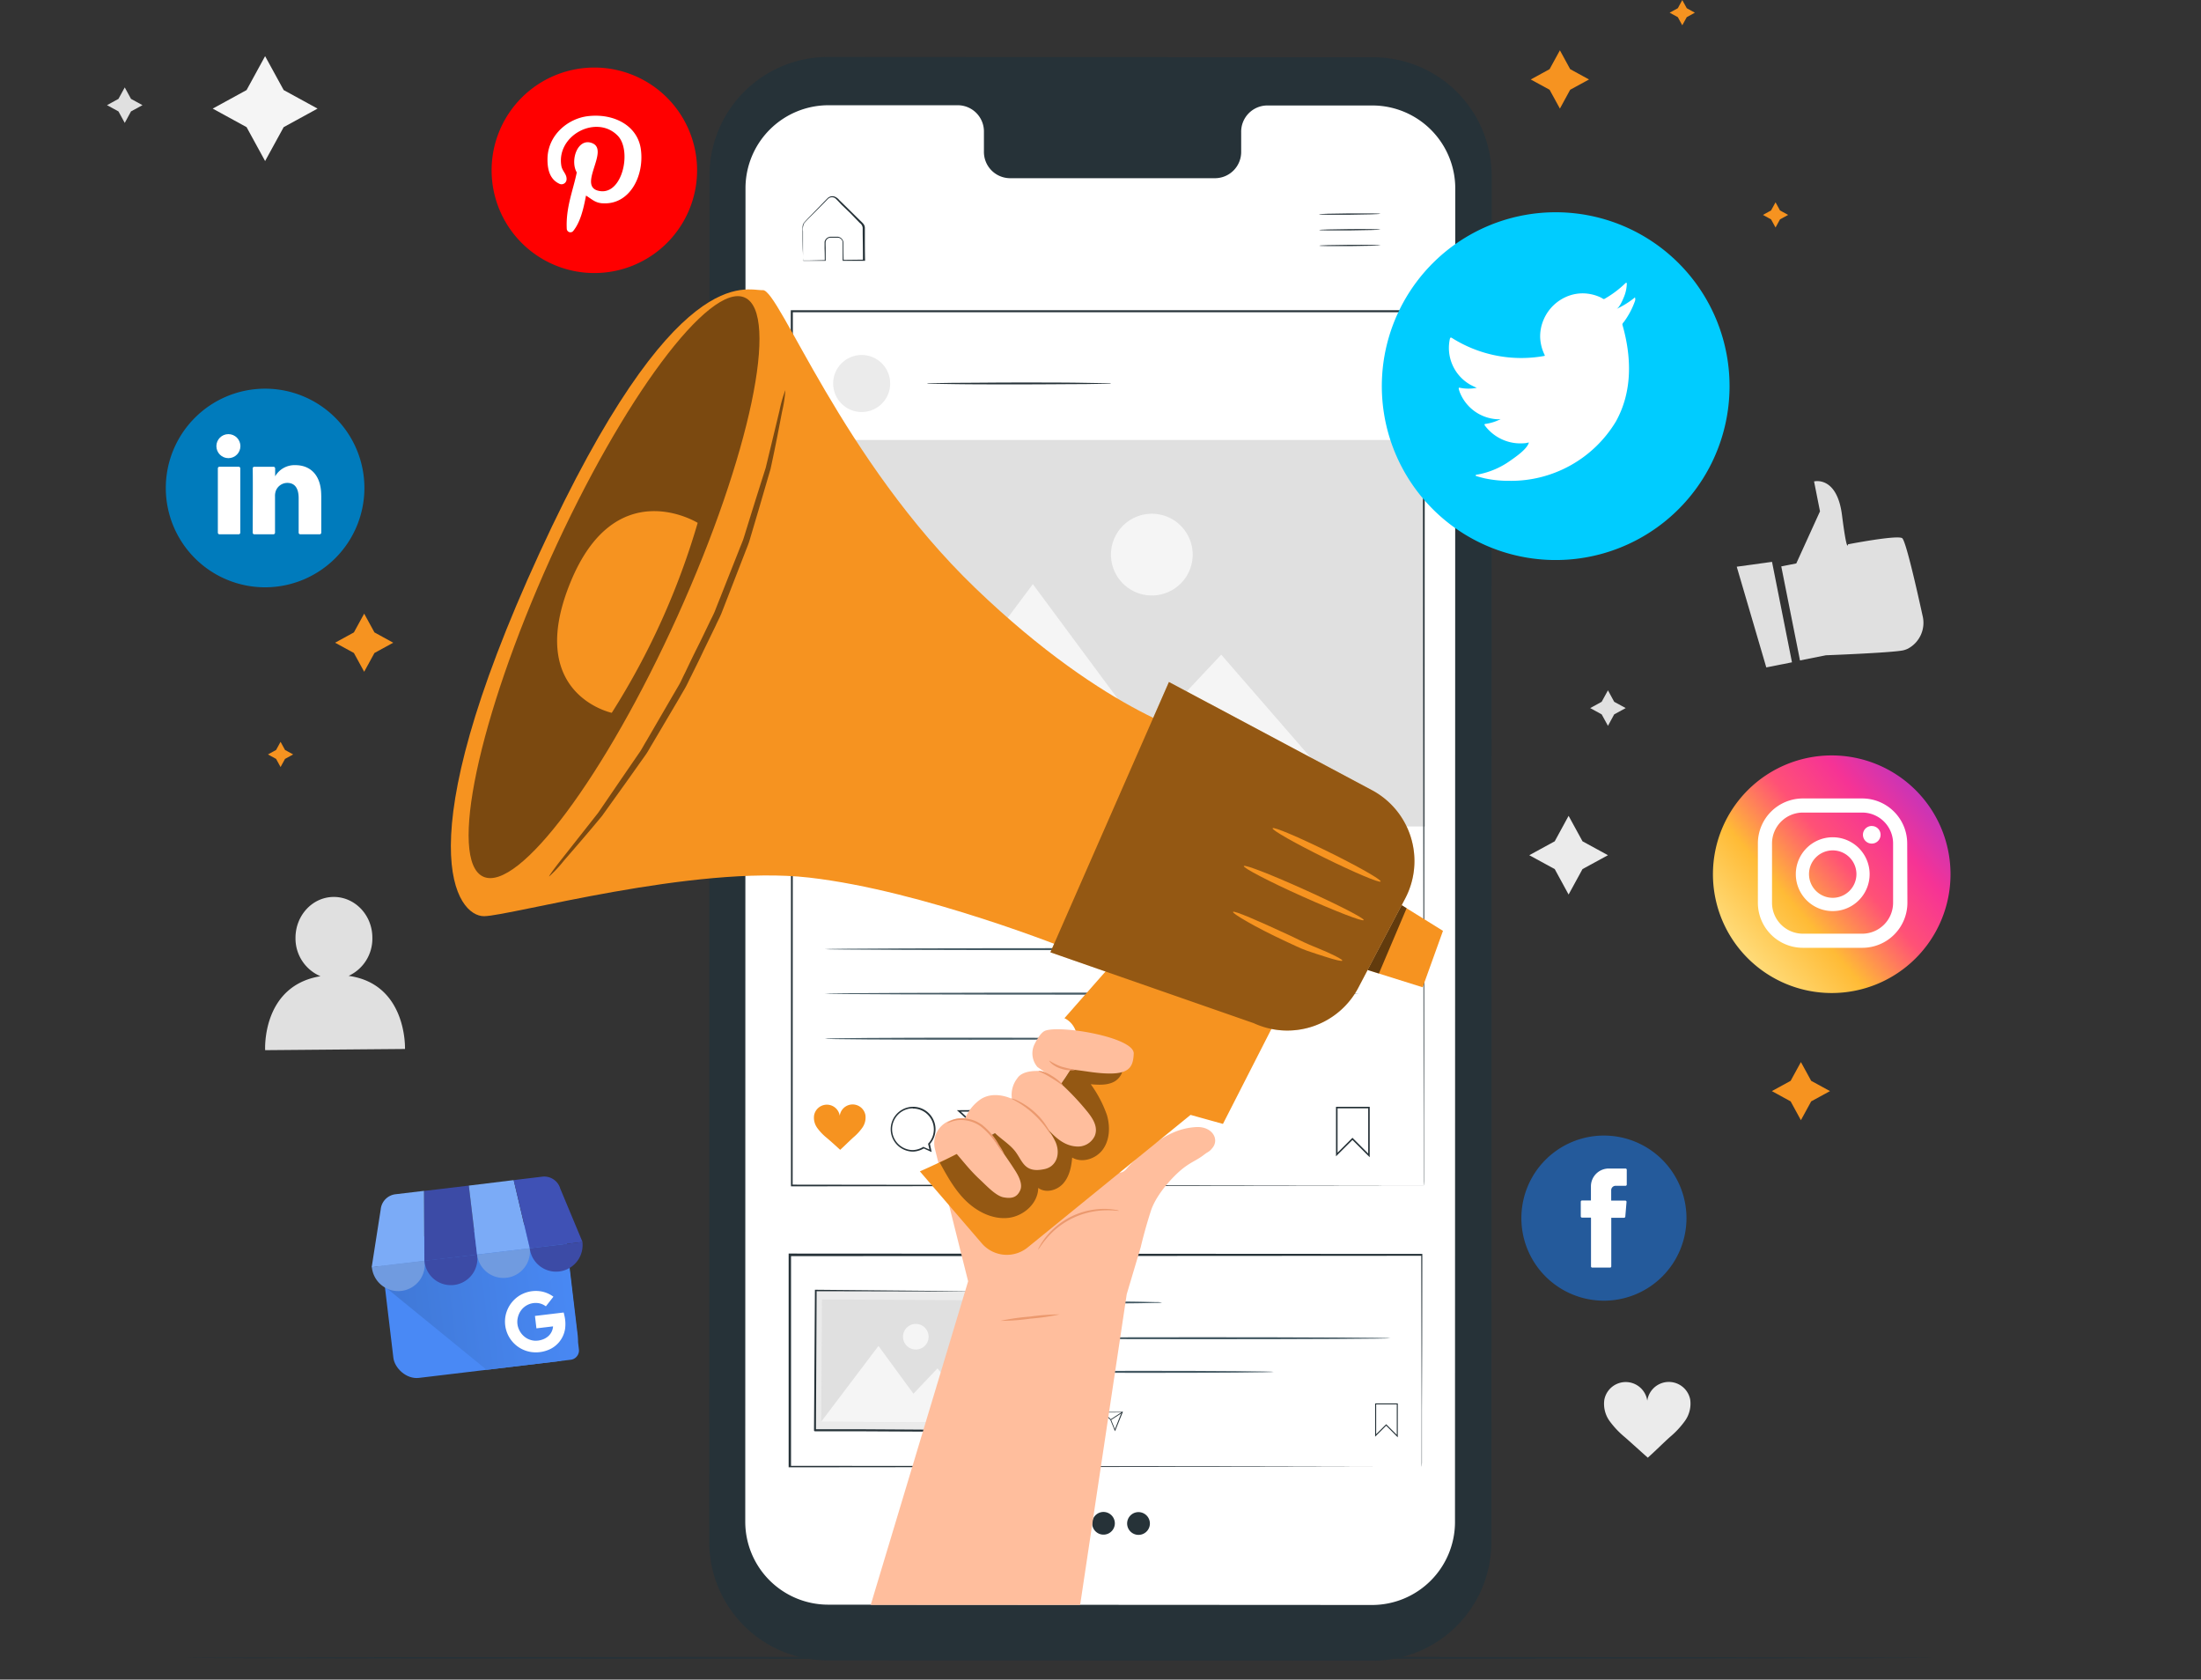 <svg xmlns="http://www.w3.org/2000/svg" xmlns:xlink="http://www.w3.org/1999/xlink" id="Layer_1" data-name="Layer 1" viewBox="0 0 557 425"><rect x="0" y="0" width="557" height="425" fill="#333333" stroke="none"/><defs><style>.cls-1{fill:#f5f5f5;}.cls-2{fill:#ebebeb;}.cls-3{fill:#e0e0e0;}.cls-4{fill:#263238;}.cls-5{fill:#f69320;}.cls-6,.cls-7{fill:#fff;}.cls-24,.cls-25,.cls-7{fill-rule:evenodd;}.cls-8{fill:#455a64;}.cls-9{fill:#ffbe9d;}.cls-10{opacity:0.4;}.cls-11{opacity:0.5;}.cls-12{opacity:0.6;}.cls-13{fill:#eb996e;}.cls-14{fill:#0cf;}.cls-15{fill:#245a9b;}.cls-16{fill:url(#linear-gradient);}.cls-17{fill:red;}.cls-18{fill:#007bbc;}.cls-19{fill:#4989f5;}.cls-20{fill:url(#linear-gradient-2);}.cls-21,.cls-25{fill:#3c4ba6;}.cls-22{fill:#7babf7;}.cls-23{fill:#3f51b5;}.cls-24{fill:#709be0;}</style><linearGradient id="linear-gradient" x1="13.2" y1="418.1" x2="15" y2="419.63" gradientTransform="matrix(41.5, 0, 0, -41.5, -108.53, 17594.71)" gradientUnits="userSpaceOnUse"><stop offset="0" stop-color="#ffe185"></stop><stop offset="0.21" stop-color="#ffbb36"></stop><stop offset="0.38" stop-color="#ff5176"></stop><stop offset="0.52" stop-color="#f63395"></stop><stop offset="0.74" stop-color="#a436d2"></stop><stop offset="1" stop-color="#5f4eed"></stop></linearGradient><linearGradient id="linear-gradient-2" x1="8.12" y1="416.03" x2="10.06" y2="416.03" gradientTransform="matrix(24.05, -2.87, -2.16, -18.14, 803.43, 7901.97)" gradientUnits="userSpaceOnUse"><stop offset="0.03" stop-color="#4079d8"></stop><stop offset="1" stop-color="#4989f5"></stop></linearGradient></defs><polygon class="cls-1" points="67.09 14.21 71.79 22.79 80.36 27.48 71.79 32.17 67.09 40.75 62.4 32.17 53.83 27.48 62.4 22.79 67.09 14.21"></polygon><polygon class="cls-2" points="396.96 206.44 400.48 212.88 406.92 216.4 400.48 219.91 396.96 226.35 393.45 219.91 387.01 216.4 393.45 212.88 396.96 206.44"></polygon><polygon class="cls-3" points="406.92 174.68 408.5 177.58 411.41 179.17 408.5 180.76 406.92 183.66 405.33 180.76 402.43 179.17 405.33 177.58 406.92 174.68"></polygon><polygon class="cls-3" points="31.57 22.12 33.15 25.02 36.06 26.61 33.15 28.19 31.57 31.1 29.98 28.19 27.08 26.61 29.98 25.02 31.57 22.12"></polygon><path class="cls-3" d="M88.23,246.93a10.36,10.36,0,0,0,6-9.67c0-5.73-4.44-10.34-9.82-10.3s-9.68,4.73-9.63,10.46a10.37,10.37,0,0,0,6.32,9.6c-14.93,2.45-14,18.71-14,18.71l35.39-.3S103.09,249,88.23,246.93Z"></path><path class="cls-2" d="M427.73,354.11a5.51,5.51,0,0,0-10.86.32,5.51,5.51,0,0,0-10.87-.22,7.44,7.44,0,0,0,1.33,5.36,22.58,22.58,0,0,0,3.89,4.11c2,1.76,3.8,3.41,5.78,5.17,2-1.78,3.63-3.45,5.59-5.22a22.19,22.19,0,0,0,3.85-4.14A7.49,7.49,0,0,0,427.73,354.11Z"></path><path class="cls-3" d="M450.78,143.32l3.8-.75,6-13.18-1.5-7.57s5.79-1.52,7.07,8.53,1.52,7.38,1.52,7.38,12.46-2.42,13.71-1.55c.91.64,3.7,12.94,5.16,19.62a7.41,7.41,0,0,1-3.7,8.33,5.73,5.73,0,0,1-1.3.45c-3.1.61-19.47,1.23-19.47,1.23l-6.55,1.3Z"></path><polygon class="cls-3" points="439.51 143.4 446.99 168.88 453.49 167.59 448.44 142.17 439.51 143.4"></polygon><path class="cls-4" d="M489.56,419.49c0,.15-99.17.26-221.47.26s-221.49-.11-221.49-.26,99.15-.26,221.49-.26S489.56,419.35,489.56,419.49Z"></path><path class="cls-5" d="M412.53,133.32h0a40.63,40.63,0,0,1-54.31-18.77h0A40.61,40.61,0,0,1,377,60.25h0A40.61,40.61,0,0,1,431.29,79h0A40.62,40.62,0,0,1,412.53,133.32Z"></path><path class="cls-6" d="M384.72,105.87a1,1,0,0,0,.94-1.23c-.1-.5-.36-1.73-.46-2.25-.14-.71-.31-.9-1-1.22a8,8,0,0,1-4-4.09c-3.06-6.3-1.09-14.23,6.47-17.9,6.69-3.26,12.36-1,15,4.51,3.5,7.18,3.27,14.79-1.45,17.09a4.29,4.29,0,0,1-6.27-2.88c-.79-3.53-1-7.64-2.11-9.92-1-2-2.91-3.21-5.18-2.11-2.66,1.3-3.46,5.1-1.67,8.79a10.78,10.78,0,0,0,2.72,3.56s2.89,12.88,3.4,15.14c1,4.49,4.22,9,4.53,9.51a.37.37,0,0,0,.66-.15c.09-.44,1.36-5.9.53-10.34-.23-1.26-1.57-7.71-1.57-7.71,1.66,1.24,4.9,1.46,7.59.15,8-3.9,9.9-13.85,5.15-23.62-3.6-7.4-13.21-11.24-22.73-6.61C373.38,80.35,371.54,91.75,375,98.83,377.07,103.11,380.54,106.14,384.72,105.87Z"></path><path class="cls-5" d="M453.11,247.93h0a28,28,0,0,1-16.18-36.18h0a28,28,0,0,1,36.18-16.18h0a28,28,0,0,1,16.18,36.18h0A28,28,0,0,1,453.11,247.93Z"></path><path class="cls-7" d="M477.74,226.51a15.1,15.1,0,0,0-28.08-11c-.08.21-.17.41-.25.61a14.92,14.92,0,0,0-.74,8l-5.41,6.53,8.76.51a15.12,15.12,0,0,0,25.59-4.26ZM459,233.24a12.63,12.63,0,0,1-5.78-4.44l-5.11-.29,3.15-3.8a12.4,12.4,0,0,1,.38-7.76,11.16,11.16,0,0,1,.49-1.12,12.7,12.7,0,0,1,23.53,9.25c-.09.31-.2.62-.31.93A12.65,12.65,0,0,1,459,233.24Z"></path><path class="cls-7" d="M468.89,226.77c-.28-.3-1.66-1.78-1.93-2s-.49-.39-.85-.13-1.32.77-1.6.92-.51.1-.79-.2a9.92,9.92,0,0,1-2.13-2.77,10.53,10.53,0,0,1-1-3.1c-.07-.42.18-.53.42-.64s.49-.27.75-.4l.19-.12a3.4,3.4,0,0,0,.37-.33.64.64,0,0,0,.2-.61c0-.2-.06-2.15-.09-2.95s-.36-.79-.57-.87-.41-.19-.64-.28a1.37,1.37,0,0,0-1.09.07,4.13,4.13,0,0,0-2.3,2.41,4.75,4.75,0,0,0-.27,1.23,8.26,8.26,0,0,0,.33,2.85c.08.29.93,4.71,3.92,7.44s3.17,2.25,3.82,2.43a3.66,3.66,0,0,0,2.95-.74,3,3,0,0,0,.83-1.55C469.37,227.25,469.17,227.08,468.89,226.77Z"></path><path class="cls-8" d="M405.9,325.39h0a17.16,17.16,0,0,1-17.16-17.16h0a17.16,17.16,0,0,1,17.16-17.16h0a17.16,17.16,0,0,1,17.16,17.16h0A17.16,17.16,0,0,1,405.9,325.39Z"></path><path class="cls-6" d="M403.29,318.6h4.17V308.14h2.92l.31-3.5h-3.23v-2c0-.82.17-1.15,1-1.15h2.26v-3.63H407.8c-3.11,0-4.51,1.37-4.51,4v2.79h-2.18v3.55h2.18Z"></path><path class="cls-4" d="M347.37,420.22l-137.89-.08a30,30,0,0,1-30-30.05l.07-345.68a30,30,0,0,1,30.05-30l137.89.08a30,30,0,0,1,30,30l-.07,345.69A30,30,0,0,1,347.37,420.22Z"></path><path class="cls-6" d="M347.32,26.69l-26.73,0a6.64,6.64,0,0,0-6.49,6.78V38.3a6.64,6.64,0,0,1-6.49,6.79l-52.11,0A6.65,6.65,0,0,1,249,38.26V33.42a6.64,6.64,0,0,0-6.49-6.79h-32.8a21,21,0,0,0-21.05,21l-.06,337.41a21,21,0,0,0,21,21l137.61.08a21,21,0,0,0,21-21l.07-337.41A21,21,0,0,0,347.32,26.69Z"></path><path class="cls-4" d="M349.34,54.1c0,.09-3.48.19-7.77.23s-7.77,0-7.77-.1,3.48-.2,7.77-.23S349.33,54,349.34,54.1Z"></path><path class="cls-4" d="M349.37,58.07c0,.09-3.48.19-7.77.23s-7.76,0-7.76-.1,3.47-.19,7.76-.23S349.37,58,349.37,58.07Z"></path><path class="cls-4" d="M349.4,62.05c0,.09-3.47.19-7.76.22s-7.77,0-7.77-.1,3.47-.19,7.76-.22S349.4,62,349.4,62.05Z"></path><path class="cls-4" d="M203.11,65.92l.41,0,1.13,0,4.18-.1-.11.12c0-.93,0-1.94-.05-3,0-.56,0-1.09,0-1.74a1.63,1.63,0,0,1,1.41-1.29c.67,0,1.26,0,2,0a1.61,1.61,0,0,1,1.37,1.62c0,1.41,0,2.89.05,4.42l-.19-.19,5.27-.06-.2.21q0-3.19-.06-6.57c0-.56,0-1.12,0-1.68a1.7,1.7,0,0,0-.74-1.24L215.25,54,213,51.84,212,50.78c-.37-.36-.66-.73-1.09-.82a1.45,1.45,0,0,0-1.21.23c-.32.27-.66.66-1,1l-1.89,1.91c-1.19,1.23-2.43,2.36-3.33,3.43a3.77,3.77,0,0,0-.27,2v1.86c0,1.13,0,2.13,0,3s0,1.39,0,1.91a6.67,6.67,0,0,1,0,.69,4.8,4.8,0,0,1,0-.63c0-.51,0-1.13-.05-1.89s-.05-1.86-.07-3c0-.6,0-1.23,0-1.9,0-.33,0-.68,0-1a2.12,2.12,0,0,1,.29-1.11c1-1.19,2.14-2.25,3.34-3.52l1.87-1.93c.34-.33.62-.66,1-1a1.77,1.77,0,0,1,1.53-.3,2.8,2.8,0,0,1,1.26.9l1.09,1.06,2.23,2.19c.75.74,1.52,1.5,2.31,2.26a5.29,5.29,0,0,1,.58.64,1.7,1.7,0,0,1,.28.89c0,.56,0,1.12,0,1.68,0,2.25,0,4.45.05,6.57V66h-.2l-5.28,0h-.19v-.19c0-1.53,0-3,0-4.42A1.28,1.28,0,0,0,212,60.14c-.61,0-1.32,0-1.91,0a1.3,1.3,0,0,0-1.14,1c-.05.53,0,1.15,0,1.68V66h-.12l-4.24,0-1.11,0A1.46,1.46,0,0,1,203.11,65.92Z"></path><path class="cls-8" d="M294.07,329.58a8.29,8.29,0,0,1-1.44.1l-3.94.08c-3.33.05-7.92.08-13,.08s-9.67,0-13-.08l-3.94-.08a8.29,8.29,0,0,1-1.44-.1,7.19,7.19,0,0,1,1.44-.1l3.94-.09c3.33,0,7.92-.07,13-.07s9.67,0,13,.07l3.94.09A7.19,7.19,0,0,1,294.07,329.58Z"></path><path class="cls-8" d="M351.87,338.62c0,.15-21.17.26-47.28.26s-47.28-.11-47.28-.26,21.16-.26,47.28-.26S351.87,338.48,351.87,338.62Z"></path><path class="cls-8" d="M322.32,347.13c0,.15-14.56.26-32.51.26s-32.5-.11-32.5-.26,14.55-.26,32.5-.26S322.32,347,322.32,347.13Z"></path><path class="cls-4" d="M353.73,363.7l-2.93-2.95-2.8,2.79v-8.43h5.74Zm-2.93-3.32.09.1,2.59,2.59v-7.7h-5.22v7.54Z"></path><path class="cls-4" d="M275.5,362.6l-1-.46a3,3,0,0,1-1.35.41,2.88,2.88,0,1,1,2.86-2.91,2.83,2.83,0,0,1-.72,1.92ZM273.08,357a2.69,2.69,0,0,0,0,5.37,2.74,2.74,0,0,0,1.29-.41l0,0,.76.34-.17-.75,0,0a2.63,2.63,0,0,0,.7-1.82A2.69,2.69,0,0,0,273.08,357Z"></path><path class="cls-4" d="M282.17,362.16l-1.19-2.9-2.23-2,5.41,0Zm-2.91-4.74,1.89,1.74,1,2.47,1.69-4.25Z"></path><rect class="cls-4" x="280.87" y="358.12" width="3.52" height="0.2" transform="translate(-149.64 212.13) rotate(-33.05)"></rect><path class="cls-5" d="M267,357.83a1.67,1.67,0,0,0-3.3.11,1.73,1.73,0,0,0-1.61-1.43,1.75,1.75,0,0,0-1.69,1.37,2.32,2.32,0,0,0,.41,1.63,6.65,6.65,0,0,0,1.19,1.24l1.76,1.57,1.69-1.6a6.32,6.32,0,0,0,1.16-1.26A2.23,2.23,0,0,0,267,357.83Z"></path><path class="cls-4" d="M359.76,371.16s0-.32,0-.94,0-1.54,0-2.74c0-2.41,0-6,0-10.56,0-9.19-.05-22.56-.09-39.33l.17.17-159.92.09h0l.26-.26c0,18.62,0,36.68,0,53.57l-.25-.25,114.43.11,33.41.07,9,0H359l.8,0-.77,0H356.7l-8.92,0-33.34.07-114.61.12h-.25v-.25c0-16.89,0-35,0-53.57v-.26h.27l159.92.09h.17v.17c0,16.82-.07,30.22-.1,39.44,0,4.58,0,8.11,0,10.52,0,1.18,0,2.08,0,2.7S359.76,371.16,359.76,371.16Z"></path><rect class="cls-2" x="210.82" y="322.22" width="35.42" height="44.3" transform="translate(-117.14 570.94) rotate(-89.67)"></rect><path class="cls-4" d="M250.78,326.79h-.85l-2.42,0h-9.08l-32-.07.23-.23c-.05,10.55-.11,22.63-.17,35.41.05.07-.49-.49-.25-.25h3.05l3,0,6,0,11.49.07,20.75.15-.22.22c.11-10.64.2-19.46.26-25.65,0-3.08.07-5.51.1-7.19,0-.82,0-1.45,0-1.91s0-.67,0-.67,0,.21,0,.62,0,1.07,0,1.87c0,1.67,0,4.08,0,7.14,0,6.23,0,15.1,0,25.79v.22h-.21l-20.75-.08-11.49-.06-6,0-3,0h-3.05L206,362c.08-12.78.16-24.87.23-35.41v-.23h.23l32.1.3,9,.11,2.37,0,.61,0Z"></path><rect class="cls-3" x="213.02" y="323.78" width="30.96" height="41.19" transform="translate(-117.17 570.91) rotate(-89.67)"></rect><polygon class="cls-1" points="207.82 359.74 222.31 340.57 231.16 352.66 237.24 346.26 249.01 359.97 207.82 359.74"></polygon><path class="cls-1" d="M235,338.29A3.24,3.24,0,1,1,231.8,335,3.24,3.24,0,0,1,235,338.29Z"></path><path class="cls-4" d="M281.18,97a1.47,1.47,0,0,1-.47.06l-1.36.05-5,.08c-4.21,0-10,.07-16.46.07s-12.25,0-16.46-.07l-5-.08-1.35-.05a1.58,1.58,0,0,1-.48-.06,2.7,2.7,0,0,1,.48-.05l1.35,0,5-.08c4.21,0,10-.08,16.46-.08s12.25,0,16.46.08l5,.08,1.36,0A2.48,2.48,0,0,1,281.18,97Z"></path><path class="cls-4" d="M346.63,292.82l-4.37-4.37-4.16,4.14,0-12.53h8.53Zm-4.37-4.92.14.14,3.84,3.85,0-11.44h-7.75l0,11.22Z"></path><path class="cls-4" d="M235.77,291.51l-2-.91a5.8,5.8,0,0,1-2.64.8,5.67,5.67,0,1,1,4.21-1.93ZM231,280.45a5.28,5.28,0,0,0,.08,10.56,5.44,5.44,0,0,0,2.55-.8l.08,0,1.5.67-.34-1.47.07-.08a5.27,5.27,0,0,0-3.94-8.83Z"></path><path class="cls-4" d="M248.89,290.63l-2.34-5.71-4.39-4,10.64-.08Zm-5.73-9.33,3.73,3.43,2,4.87,3.35-8.37Z"></path><rect class="cls-4" x="246.33" y="282.69" width="6.92" height="0.39" transform="translate(-113.86 181.99) rotate(-33.05)"></rect><path class="cls-5" d="M219,282.12a3.29,3.29,0,0,0-6.49.21,3.29,3.29,0,0,0-6.49-.11,4.4,4.4,0,0,0,.81,3.2,12.86,12.86,0,0,0,2.33,2.45c1.18,1,2.28,2,3.46,3.08,1.17-1.07,2.16-2.07,3.33-3.14a13.13,13.13,0,0,0,2.29-2.48A4.46,4.46,0,0,0,219,282.12Z"></path><circle class="cls-2" cx="218.06" cy="97.04" r="7.22"></circle><path class="cls-8" d="M343.9,251.43c0,.14-30.26.26-67.58.26s-67.58-.12-67.58-.26,30.25-.26,67.58-.26S343.9,251.28,343.9,251.43Z"></path><path class="cls-8" d="M343.9,240.17c0,.14-30.26.26-67.58.26s-67.58-.12-67.58-.26,30.25-.26,67.58-.26S343.9,240,343.9,240.17Z"></path><path class="cls-8" d="M282.31,262.83c0,.15-16.47.26-36.78.26s-36.79-.11-36.79-.26,16.46-.26,36.79-.26S282.31,262.69,282.31,262.83Z"></path><path class="cls-4" d="M273.23,385.46a2.87,2.87,0,1,1-2.86-2.93A2.89,2.89,0,0,1,273.23,385.46Z"></path><path class="cls-4" d="M282.13,385.5a2.87,2.87,0,1,1-2.86-2.92A2.89,2.89,0,0,1,282.13,385.5Z"></path><path class="cls-4" d="M291,385.54a2.88,2.88,0,1,1-2.86-2.92A2.89,2.89,0,0,1,291,385.54Z"></path><rect class="cls-3" x="200.79" y="111.33" width="159.93" height="97.8"></rect><polygon class="cls-1" points="215.55 209.15 261.38 147.81 289.79 186.17 309.05 165.65 346.81 209.11 215.55 209.15"></polygon><path class="cls-1" d="M301.83,140.28A10.34,10.34,0,1,1,291.49,130,10.33,10.33,0,0,1,301.83,140.28Z"></path><path class="cls-4" d="M360.28,300c0-2.09-.09-90.44-.23-221.24l.23.24-159.9,0h0l.26-.27c0,82.74,0,159.32-.05,221.24l-.21-.21,159.92.21-159.92.22h-.21V300c0-61.92,0-138.5-.05-221.24v-.26h.28l159.9,0h.24v.23c0,65.47-.09,120.8-.12,159.78,0,19.46,0,34.83-.06,45.35,0,5.24,0,9.28,0,12,0,1.36,0,2.38,0,3.08S360.28,300,360.28,300Z"></path><path class="cls-9" d="M285.14,327.47l3.54-11.89c.61-2.58,1.43-5.62,2.54-9.09,1-3.12,3.53-6.39,5.85-8.75,3.61-3.68,5.33-3.7,7.76-5.65.22-.14.47-.34.67-.46a3.74,3.74,0,0,0,1.19-1c2.09-2.26.08-5.76-4.17-5.43-3.2.25-8.41,1.17-16.9,9.92-.1.13-.21.24-.32.38-4.45,5.78-8.63-10.74-9.38-16.88a6.44,6.44,0,0,0-8.71-5l-20.66,9.66a9.6,9.6,0,0,0-6,.21,6.12,6.12,0,0,0-3.94,7.28L245,324.21,220.35,406.1h53Z"></path><path class="cls-5" d="M325.89,252.26l-16.4,32.13-8.2-2.28-41.21,33.53a8.36,8.36,0,0,1-11.6-1l-15.69-18.24s31.64-13.63,37.49-24.91-.91-13.84-.91-13.84l14.89-16.93Z"></path><path class="cls-5" d="M304.62,186.61s-24-5.3-57.78-37.79-49.65-75.61-53.79-75.4-22.18-8.18-56.52,66.52-20.81,92-14,91.89,53.23-13.07,82.21-9.77S271,240.45,271,240.45Z"></path><path class="cls-5" d="M355.62,227.33l-8.19,15.57-3.67,7a20.32,20.32,0,0,1-26.49,9l-51.45-17.93,30-68.4,51.41,27.39A20.34,20.34,0,0,1,355.62,227.33Z"></path><g class="cls-10"><path d="M355.62,227.33l-8.19,15.57-3.67,7a20.32,20.32,0,0,1-26.49,9l-51.45-17.93,30-68.4,51.41,27.39A20.34,20.34,0,0,1,355.62,227.33Z"></path></g><path class="cls-5" d="M139.3,141.3c-18.27,40.46-25.88,76.51-17,80.53s30.91-25.53,49.19-66,25.88-76.52,17-80.53S157.58,100.83,139.3,141.3Z"></path><g class="cls-11"><path d="M139.3,141.3c-18.27,40.46-25.88,76.51-17,80.53s30.91-25.53,49.19-66,25.88-76.52,17-80.53S157.58,100.83,139.3,141.3Z"></path></g><polygon class="cls-5" points="360.03 249.82 346.08 245.44 354.71 229.04 365.17 235.54 360.03 249.82"></polygon><g class="cls-12"><polygon points="354.71 229.04 346.08 245.44 348.95 246.34 355.97 229.81 354.71 229.04"></polygon></g><path class="cls-5" d="M345.11,232.82c-.21.45-7.17-2.25-15.55-6s-15-7.22-14.8-7.68,7.16,2.26,15.54,6.05S345.31,232.37,345.11,232.82Z"></path><path class="cls-5" d="M349.4,223.05c-.22.44-6.52-2.21-14.07-5.93s-13.5-7.09-13.28-7.54,6.52,2.22,14.07,5.93S349.61,222.61,349.4,223.05Z"></path><path class="cls-5" d="M339.7,243.07c-.08.24-1.73-.14-4.38-1-1.32-.41-2.88-.92-4.61-1.52s-3.5-1.53-5.42-2.39c-7.63-3.55-13.45-7-13.26-7.42s6.45,2.28,14,5.79c1.9.86,3.65,1.8,5.31,2.5s3.16,1.3,4.41,1.85C338.25,242,339.77,242.83,339.7,243.07Z"></path><path class="cls-5" d="M176.56,132.3s-20.86-12.94-32.28,15.25,10.54,32.82,10.54,32.82A187.82,187.82,0,0,0,176.56,132.3Z"></path><g class="cls-11"><path d="M198.75,98.7a32.21,32.21,0,0,1-.82,5.39c-.66,3.44-1.59,8.44-2.93,14.58-.88,3-1.85,6.33-2.88,9.87L190.5,134l-.85,2.87c-.31,1-.72,1.91-1.08,2.88-1.51,3.88-3.08,7.95-4.72,12.16-.41,1.06-.82,2.12-1.24,3.19s-1,2.09-1.46,3.15q-1.53,3.16-3.11,6.4c-1,2.16-2.08,4.29-3.11,6.39-.53,1-1,2.12-1.57,3.1s-1.16,2-1.74,3L165,188.35c-.55.89-1,1.79-1.6,2.63l-1.74,2.45c-1.14,1.61-2.24,3.17-3.32,4.68l-6,8.37c-4,4.83-7.33,8.64-9.63,11.29a31.79,31.79,0,0,1-3.73,4c-.1-.08,1-1.65,3.19-4.42l9.19-11.66c1.77-2.58,3.69-5.4,5.76-8.43l3.22-4.69,1.68-2.44c.55-.85,1-1.75,1.56-2.64l6.51-11.2,1.72-2.94c.58-1,1-2.05,1.54-3.08,1-2.09,2-4.21,3.08-6.35s2.08-4.26,3.09-6.35c.49-1.05,1.06-2.06,1.47-3.12s.83-2.12,1.25-3.16c1.65-4.18,3.25-8.21,4.77-12.05.37-1,.79-1.89,1.11-2.84s.59-1.91.89-2.85c.58-1.86,1.14-3.68,1.69-5.43,1.1-3.5,2.13-6.76,3.08-9.75l3.47-14.4A32.71,32.71,0,0,1,198.75,98.7Z"></path></g><g class="cls-10"><path d="M237.79,294.13c1.9,3.46,3.84,7,6.66,9.73s6.68,4.71,10.61,4.32,7.64-3.66,7.68-7.6c1.89,1.42,4.77.65,6.33-1.12s2.07-4.22,2.26-6.56c2.56,1.51,6.11.31,7.82-2.12s1.81-5.71,1-8.56a30,30,0,0,0-4.11-7.86c2,.15,4.06.29,5.82-.6s2.95-3.23,1.92-4.91A4.85,4.85,0,0,0,280.9,267c-3.08-1-5.25-1.74-8.46-1.37-.75,0,1.28,8.48-18.89,20.06C241.65,292.55,237.79,294.13,237.79,294.13Z"></path></g><path class="cls-13" d="M283.21,306.37c0,.09-1.36-.17-3.53-.11a20,20,0,0,0-14.83,7.11c-1.41,1.66-2.05,2.87-2.13,2.82a3,3,0,0,1,.4-.88,15.82,15.82,0,0,1,1.45-2.17,19,19,0,0,1,6.7-5.39,19.26,19.26,0,0,1,8.4-1.86,16.61,16.61,0,0,1,2.61.24A3.19,3.19,0,0,1,283.21,306.37Z"></path><path class="cls-9" d="M239.1,288.76c3.25,3.12,5.47,6.57,8.88,9.71,1.55,1.43,4,4.14,6,4.5s3.41.08,4.23-1.86c.66-1.57-.53-3.72-1.36-5-2.17-3.41-4.24-6.07-5.87-8.72-.76-1.24.23-1.5.58-.92,1.57,1.62,3.9,3,5.3,4.79,1.92,2.42,2.27,5.62,7.29,4.6a4.49,4.49,0,0,0,1.86-.77c1.89-1.45,2-4,1.17-6a16.17,16.17,0,0,0-2.79-4.23c2.14,2.41,4.47,4.95,7.86,5.23a4.7,4.7,0,0,0,4.76-2.58c1-2.28-.44-4.49-1.88-6.27a66.24,66.24,0,0,0-8.53-8.71,6.51,6.51,0,0,0-4.15-1.54c-1.75,0-4,.32-5,1.85a6.79,6.79,0,0,0-1.36,5.22s-4.41-2.23-7.95.11a11.18,11.18,0,0,0-4.41,6.35Z"></path><path class="cls-9" d="M262.55,270a5.28,5.28,0,0,1-.63-6c.75-1.47,1.7-2.89,2.66-3.22,4.19-1.41,22.5,1.76,22.33,5.82s-1.5,6-11.44,4.58c-1.75-.26-4.49-.6-4.49-.6l-2.4,3.6Z"></path><path class="cls-13" d="M265.83,287.06a24.22,24.22,0,0,0-10.09-9.15,5.89,5.89,0,0,1,1.94.68,17.18,17.18,0,0,1,4.11,2.78A17,17,0,0,1,265,285.2,6.05,6.05,0,0,1,265.83,287.06Z"></path><path class="cls-13" d="M268.91,274.57c-.09.09-1.3-.9-3-1.91a20.08,20.08,0,0,0-2.15-1.18c-.56-.27-.94-.34-.94-.42s.43-.12,1.07.07a9.84,9.84,0,0,1,2.29,1.09C267.92,273.25,269,274.46,268.91,274.57Z"></path><path class="cls-13" d="M272,270.79a7.87,7.87,0,0,1-3.52-.39,6.6,6.6,0,0,1-2.26-1.19c-.5-.43-.71-.78-.66-.83a13.8,13.8,0,0,0,3.07,1.52C270.43,270.42,272,270.62,272,270.79Z"></path><path class="cls-13" d="M254.19,292.09a12.44,12.44,0,0,1-1.67-2.17,20.06,20.06,0,0,0-4.28-4.86,8.57,8.57,0,0,0-6.05-1.6,10.82,10.82,0,0,0-2.55.81s.17-.21.58-.46a5.73,5.73,0,0,1,1.91-.72,8.55,8.55,0,0,1,6.42,1.55,17.17,17.17,0,0,1,4.27,5.08A17.42,17.42,0,0,1,254.19,292.09Z"></path><path class="cls-13" d="M268.19,332.59a56.57,56.57,0,0,1-7.48,1.08,53.19,53.19,0,0,1-7.54.55,55.67,55.67,0,0,1,7.48-1.07A56.12,56.12,0,0,1,268.19,332.59Z"></path><polygon class="cls-5" points="425.73 0.01 426.86 2.08 428.92 3.21 426.86 4.34 425.73 6.4 424.6 4.34 422.53 3.21 424.6 2.08 425.73 0.01"></polygon><polygon class="cls-5" points="449.33 51.19 450.46 53.25 452.52 54.38 450.46 55.51 449.33 57.57 448.2 55.51 446.14 54.38 448.2 53.25 449.33 51.19"></polygon><polygon class="cls-5" points="71 187.71 72.13 189.77 74.19 190.9 72.13 192.03 71 194.09 69.87 192.03 67.81 190.9 69.87 189.77 71 187.71"></polygon><polygon class="cls-5" points="394.76 12.73 397.36 17.5 402.13 20.11 397.36 22.71 394.76 27.48 392.15 22.71 387.38 20.11 392.15 17.5 394.76 12.73"></polygon><polygon class="cls-5" points="92.16 155.27 94.76 160.02 99.51 162.63 94.76 165.23 92.16 169.98 89.56 165.23 84.8 162.63 89.56 160.02 92.16 155.27"></polygon><polygon class="cls-5" points="455.75 268.74 458.35 273.49 463.11 276.09 458.35 278.69 455.75 283.45 453.15 278.69 448.4 276.09 453.15 273.49 455.75 268.74"></polygon><g id="Group_1937" data-name="Group 1937"><g id="Group_1930" data-name="Group 1930"><path id="Path_3925" data-name="Path 3925" class="cls-14" d="M405.84,140A44,44,0,1,1,436,85.62,44,44,0,0,1,405.84,140Z"></path></g><g id="Group_1936" data-name="Group 1936"><g id="Group_1931" data-name="Group 1931"><path id="Path_3926" data-name="Path 3926" class="cls-6" d="M413.64,75.34a21.4,21.4,0,0,1-4.57,2.84c.77-.37,1.53-2.15,1.83-2.88a9.5,9.5,0,0,0,.79-3.49c0-.09,0-.22-.08-.25a.28.28,0,0,0-.26.09,26.33,26.33,0,0,1-5.26,3.95.39.39,0,0,1-.43,0,6.38,6.38,0,0,0-.67-.38,10.9,10.9,0,0,0-3.37-.93,10.24,10.24,0,0,0-4.59.55,11,11,0,0,0-6.4,6.07,10.66,10.66,0,0,0-.86,4.59,11.17,11.17,0,0,0,1.11,4.28c.1.23.08.27-.14.3a32.84,32.84,0,0,1-23.26-4.54c-.32-.2-.45-.16-.56.18a10.72,10.72,0,0,0,5.24,11.67c.51.26,1,.52,1.56.74a10.76,10.76,0,0,1-4.23,0c-.28-.09-.38,0-.32.31a6.67,6.67,0,0,0,.39,1.14,10.83,10.83,0,0,0,8.79,6.46,5.63,5.63,0,0,0,1.42,0,11.88,11.88,0,0,1-3.81,1.22c-.29,0-.36.2-.17.44a11.23,11.23,0,0,0,10,4.45c.38,0,.74-.15,1.14-.17,0,0,0,0-.05.09-.51,1.64-3.36,3.57-4.68,4.5a20.6,20.6,0,0,1-8.07,3.47c-.47.06-.56.09-.67.19s0,.19.22.26c.68.21,1.35.38,2,.54a29.05,29.05,0,0,0,6.24.64,31,31,0,0,0,27-15c4.24-7.59,4-16.32,1.67-24.46-.09-.31.24-.6.42-.83a20.38,20.38,0,0,0,2.75-5.22,1.27,1.27,0,0,0,0-.86l0,0C413.78,75.16,413.81,75.19,413.64,75.34Z"></path></g><g id="Group_1934" data-name="Group 1934"><path id="Path_3929" data-name="Path 3929" class="cls-7" d="M391,120.29c0-.08.88-.25,0,0C391,120.24,391.13,120.26,391,120.29Z"></path></g><g id="Group_1935" data-name="Group 1935"><path id="Path_3930" data-name="Path 3930" class="cls-7" d="M396.9,74.93a.17.17,0,0,1-.2,0Z"></path></g></g></g><g id="Group_1940" data-name="Group 1940"><g id="Group_1938" data-name="Group 1938"><path id="Path_3931" data-name="Path 3931" class="cls-15" d="M405.9,329.12a20.89,20.89,0,1,1,20.89-20.89A20.89,20.89,0,0,1,405.9,329.12Z"></path></g><g id="Group_1939" data-name="Group 1939"><path id="Path_3932" data-name="Path 3932" class="cls-7" d="M402.63,308.33v12.11a.31.31,0,0,0,.31.31h4.5a.31.31,0,0,0,.32-.31h0v-12.3H411a.32.32,0,0,0,.31-.29l.31-3.71a.31.31,0,0,0-.28-.34h-3.6v-2.63a1.12,1.12,0,0,1,1.11-1.12h2.51a.31.31,0,0,0,.32-.31h0V296a.32.32,0,0,0-.31-.32h-4.25a4.51,4.51,0,0,0-4.51,4.51h0v3.58h-2.25a.31.31,0,0,0-.32.31h0v3.7a.32.32,0,0,0,.32.32h2.25Z"></path></g></g><g id="Group_1941" data-name="Group 1941"><circle id="Ellipse_64" data-name="Ellipse 64" class="cls-6" cx="463.53" cy="220.96" r="26.33"></circle><path id="Path_3933" data-name="Path 3933" class="cls-16" d="M463.55,251.27a30.06,30.06,0,1,1,30.06-30.05A30.05,30.05,0,0,1,463.55,251.27ZM473.69,209a2.23,2.23,0,1,0,2.22,2.23h0a2.22,2.22,0,0,0-2.22-2.22Zm-9.89,2.86a9.34,9.34,0,1,0,9.34,9.34,9.34,9.34,0,0,0-9.34-9.34Zm0,15.32a6,6,0,1,1,6-6,6,6,0,0,1-6,6Zm18.85-13.75a11.39,11.39,0,0,0-11.39-11.39h-15a11.39,11.39,0,0,0-11.4,11.39v15a11.39,11.39,0,0,0,11.39,11.4h15.05a11.41,11.41,0,0,0,11.4-11.39h0Zm-3.57,15a7.83,7.83,0,0,1-7.82,7.83h-15a7.83,7.83,0,0,1-7.82-7.83h0v-15a7.82,7.82,0,0,1,7.82-7.82h15a7.82,7.82,0,0,1,7.82,7.82h0Z"></path></g><g id="Group_1945" data-name="Group 1945"><g id="Group_1942" data-name="Group 1942"><path id="Path_3934" data-name="Path 3934" class="cls-17" d="M150.41,69.09a26,26,0,1,1,26-26A26,26,0,0,1,150.41,69.09Z"></path></g><g id="Group_1944" data-name="Group 1944"><g id="Group_1943" data-name="Group 1943"><path id="Path_3935" data-name="Path 3935" class="cls-6" d="M152.4,51.44c-1.86-.15-2.64-1.07-4.1-1.95-.65,3.41-1.42,6.7-3.23,8.95a.92.92,0,0,1-1.29.14.94.94,0,0,1-.35-.66c-.27-5.43,1.61-9.74,2.53-14.29-1.75-3,.21-8.88,3.9-7.41,4.54,1.79-3.93,11,1.76,12.09,5.94,1.2,8.36-10.3,4.68-14-5.32-5.41-15.5-.13-14.25,7.6.24,1.47,1.47,2.14,1.32,3.6A1.29,1.29,0,0,1,142,46.63a1.32,1.32,0,0,1-.44-.13c-2.36-1.1-3.09-3.51-3-6.58.21-5.86,5.27-10,10.35-10.54,6.41-.72,12.44,2.36,13.27,8.39.93,6.82-2.9,14.19-9.76,13.66Z"></path></g></g></g><g id="Group_1951" data-name="Group 1951"><g id="Group_1949" data-name="Group 1949"><g id="Group_1946" data-name="Group 1946"><path id="Path_3936" data-name="Path 3936" class="cls-18" d="M67.1,148.61a25.13,25.13,0,1,1,25.12-25.13h0A25.15,25.15,0,0,1,67.1,148.61Z"></path></g><g id="Group_1948" data-name="Group 1948"><g id="Group_1947" data-name="Group 1947"><path id="Path_3937" data-name="Path 3937" class="cls-6" d="M81.3,125.4v9.38a.42.42,0,0,1-.42.42H76a.42.42,0,0,1-.42-.42v-8.73c0-2.29-.82-3.86-2.88-3.86a3.13,3.13,0,0,0-2.92,2.08,3.78,3.78,0,0,0-.18,1.38v9.13a.42.42,0,0,1-.42.42H64.37a.42.42,0,0,1-.42-.42c0-2.33.07-13.6,0-16.25a.41.41,0,0,1,.41-.42h4.85a.42.42,0,0,1,.42.42v2l0,0h0v0a5.65,5.65,0,0,1,5.12-2.83c3.73,0,6.54,2.45,6.54,7.7Zm-25.75,9.8h4.84a.42.42,0,0,0,.42-.42V118.53a.42.42,0,0,0-.42-.43H55.55a.42.42,0,0,0-.42.43v16.25A.42.42,0,0,0,55.55,135.2Z"></path></g></g></g><g id="Group_1950" data-name="Group 1950"><circle id="Ellipse_65" data-name="Ellipse 65" class="cls-6" cx="57.8" cy="112.89" r="3.04"></circle></g></g><g id="Group_1953" data-name="Group 1953"><g id="google-my-business-logo"><g id="Group_1952" data-name="Group 1952"><rect id="Rectangle_780" data-name="Rectangle 780" class="cls-19" x="97.96" y="311.57" width="46.99" height="35.13" rx="5.81" transform="translate(-38.14 16.71) rotate(-6.81)"></rect><path id="Path_3938" data-name="Path 3938" class="cls-20" d="M140.29,308.93l-41.95,5c-1.29.15-1.11,10.32-1,11.62l25.8,21.06,21.28-2.54a2.37,2.37,0,0,0,2.08-2.64L142.92,311A2.38,2.38,0,0,0,140.29,308.93Z"></path><path id="Path_3939" data-name="Path 3939" class="cls-21" d="M107.4,319.05l13.33-1.59L118.64,300l-11.33,1.35Z"></path><path id="Path_3940" data-name="Path 3940" class="cls-22" d="M134.06,315.86l-13.33,1.6L118.64,300,130,298.61Zm7.65-15.29,0,.06a.14.14,0,0,0,0-.06Z"></path><path id="Path_3941" data-name="Path 3941" class="cls-23" d="M141.73,300.63l0-.06a4.24,4.24,0,0,0-4.5-2.83l-7.23.87,4.09,17.25,13.33-1.59Z"></path><path id="Path_3942" data-name="Path 3942" class="cls-22" d="M96.36,306V306A.13.13,0,0,0,96.36,306Z"></path><path id="Path_3943" data-name="Path 3943" class="cls-22" d="M96.35,306V306a4.26,4.26,0,0,1,3.72-3.81l7.23-.86.09,17.74-13.33,1.59Z"></path></g><path id="Path_3944" data-name="Path 3944" class="cls-24" d="M107.42,319a6.71,6.71,0,1,1-13.32,1.59Z"></path><path id="Path_3945" data-name="Path 3945" class="cls-25" d="M120.73,317.45A6.71,6.71,0,1,1,107.41,319Z"></path><path id="Path_3946" data-name="Path 3946" class="cls-24" d="M134.07,315.86a6.71,6.71,0,0,1-13.33,1.59Z"></path><path id="Path_3947" data-name="Path 3947" class="cls-25" d="M147.39,314.27a6.71,6.71,0,0,1-13.33,1.59Z"></path><path id="Path_3948" data-name="Path 3948" class="cls-6" d="M142.88,333.11c-.06-.31-.14-.6-.23-1l-7.27.87.37,3.14,4.21-.5a3.66,3.66,0,0,1-1.26,2.53v0a4.39,4.39,0,0,1-1.62.87,5,5,0,0,1-1.85.22,4.63,4.63,0,0,1-1.81-.54,4.82,4.82,0,0,1-1.94-2,1.24,1.24,0,0,1-.1-.2h0a4.61,4.61,0,0,1-.36-3,4.94,4.94,0,0,1,.9-2,4.6,4.6,0,0,1,4.43-1.74,4.25,4.25,0,0,1,1.79.79l1.25-1.59c.22-.29.45-.56.66-.85a7.6,7.6,0,0,0-2.67-1.25,7.9,7.9,0,0,0-5.2.58l-.17.08a7.83,7.83,0,0,0-3.75,4.27,7.37,7.37,0,0,0-.44,2,7.78,7.78,0,0,0,6.65,8.33,8.34,8.34,0,0,0,4-.43,6.87,6.87,0,0,0,4.54-5.48A9.23,9.23,0,0,0,142.88,333.11Z"></path></g></g></svg>